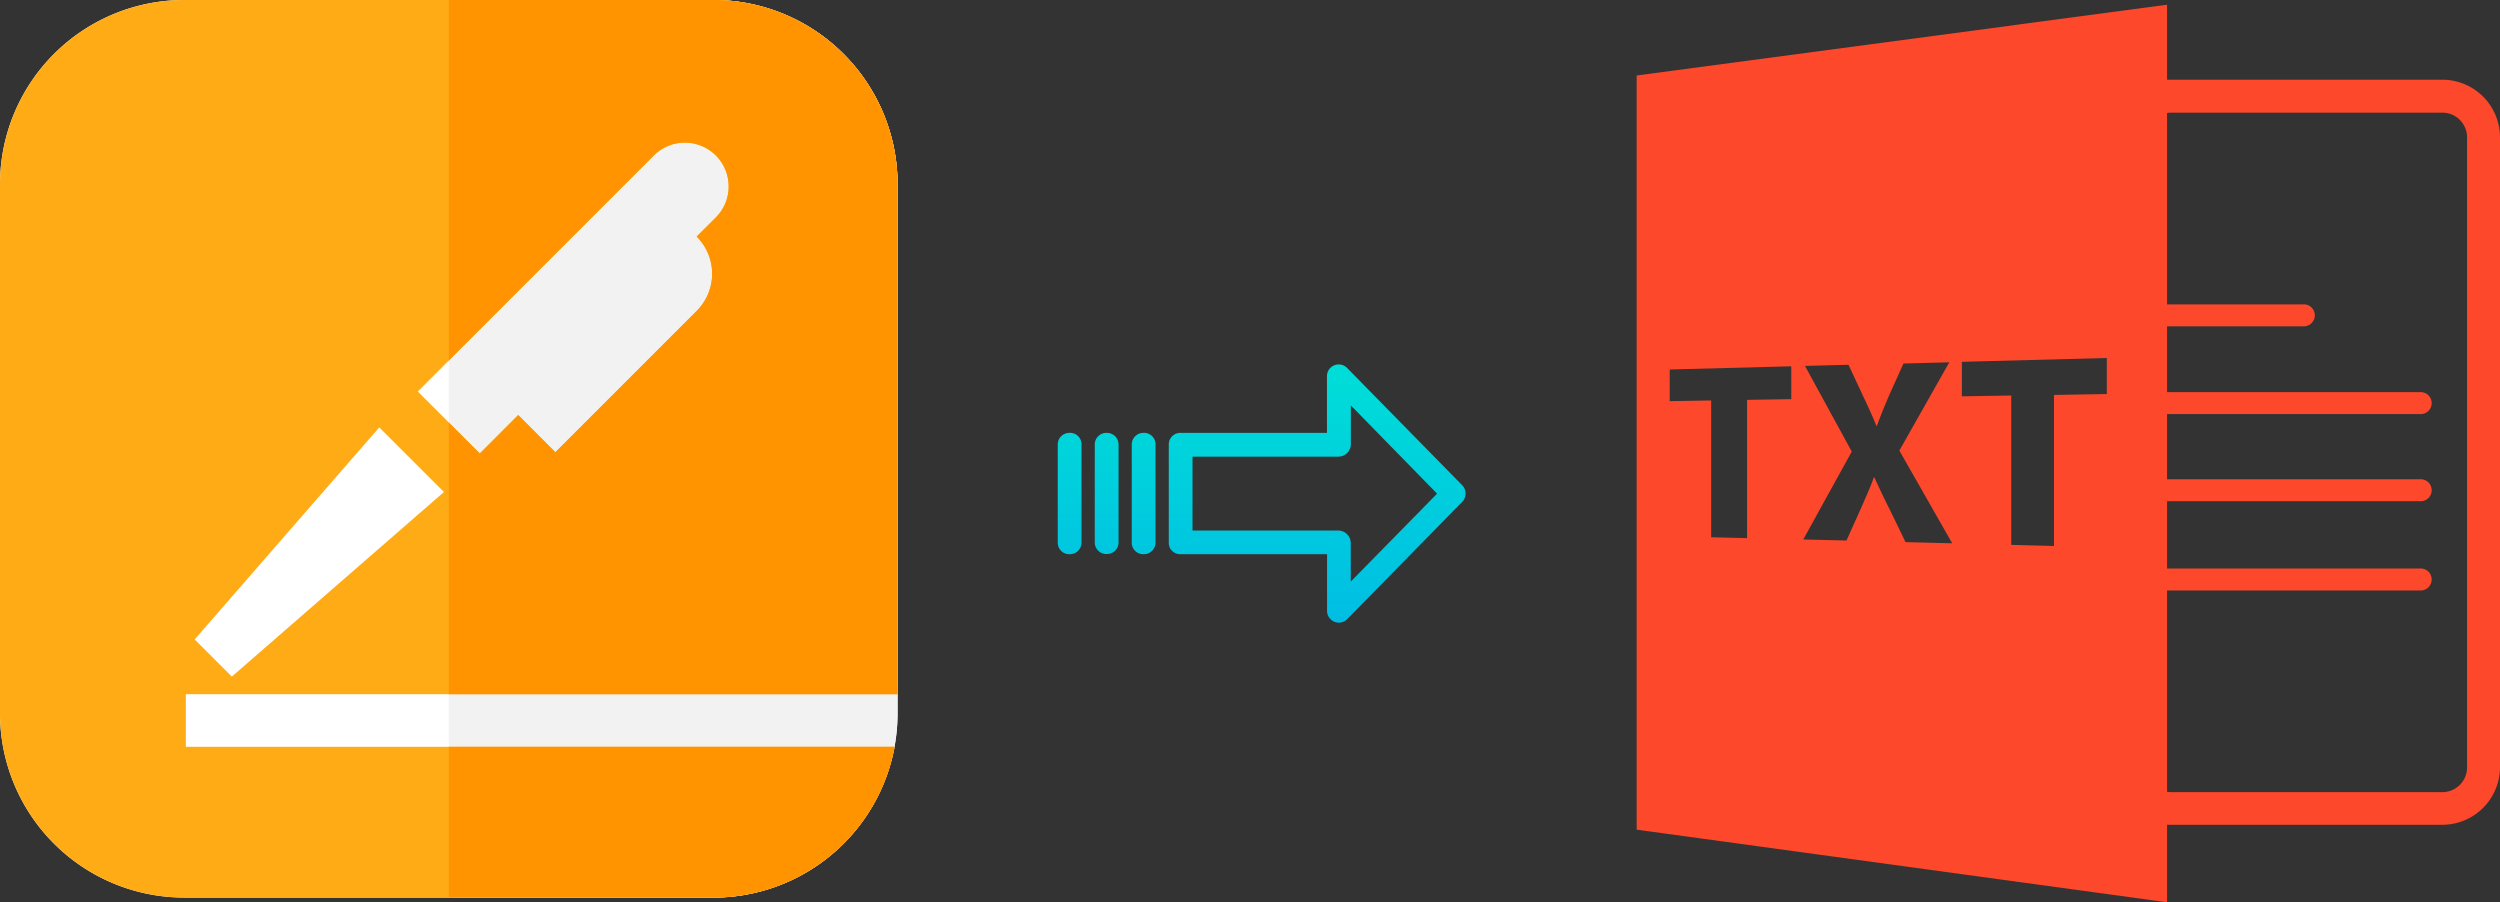 <svg xmlns="http://www.w3.org/2000/svg" xmlns:xlink="http://www.w3.org/1999/xlink" viewBox="0 0 557.06 201.05"><rect x="0" y="0" width="557.06" height="201.05" fill="#333333" stroke="none"/><defs><style>.cls-1{fill:#fe482b;}.cls-2{fill:#fff;}.cls-3{fill:#f2f2f2;}.cls-4{fill:#ffab15;}.cls-5{fill:#ff9400;}.cls-6{fill:url(#linear-gradient);}.cls-7{fill:url(#linear-gradient-2);}.cls-8{fill:url(#linear-gradient-3);}.cls-9{fill:url(#linear-gradient-4);}</style><linearGradient id="linear-gradient" x1="293.48" y1="137.55" x2="293.48" y2="18.35" gradientTransform="matrix(1, 0, 0, -1, 0, 188.68)" gradientUnits="userSpaceOnUse"><stop offset="0" stop-color="#00efd1"/><stop offset="1" stop-color="#00acea"/></linearGradient><linearGradient id="linear-gradient-2" x1="254.82" y1="137.55" x2="254.82" y2="18.35" xlink:href="#linear-gradient"/><linearGradient id="linear-gradient-3" x1="246.58" y1="137.55" x2="246.58" y2="18.35" xlink:href="#linear-gradient"/><linearGradient id="linear-gradient-4" x1="238.33" y1="137.55" x2="238.33" y2="18.35" xlink:href="#linear-gradient"/></defs><title>pages to txt</title><g id="Layer_2" data-name="Layer 2"><g id="Layer_5_Image" data-name="Layer 5 Image"><path class="cls-1" d="M482.87,183.78c.26,0,.52,0,.79,0h60.55A12.86,12.86,0,0,0,557.06,171V30.61a12.86,12.86,0,0,0-12.85-12.85H483.66c-.26,0-.53,0-.79,0V1.05L364.69,16.82V184.87l118.18,16.18Zm.79-158.68h60.55a5.51,5.51,0,0,1,5.51,5.51V171a5.51,5.51,0,0,1-5.51,5.51H483.66a5.16,5.16,0,0,1-.79-.08V131.57h56.36a2.45,2.45,0,1,0,0-4.89H482.87v-15h56.36a2.45,2.45,0,1,0,0-4.89H482.87V92.27h56.36a2.45,2.45,0,1,0,0-4.89H482.87V72.71h30.32a2.45,2.45,0,1,0,0-4.89H482.87V25.18A5.16,5.16,0,0,1,483.66,25.1ZM399.14,88.94l-9.85.16v30.81l-8-.2V89.23l-9.24.16V82.33l27.09-.71v7.32ZM424.6,120.8l-3.52-7.27c-1.43-2.78-2.35-4.85-3.43-7.15h-.12c-.8,2.29-1.75,4.32-2.94,7.06l-3.15,7-9.63-.23,10.81-19.59L402.19,81.53l9.7-.25,3.31,7.1c1.15,2.38,2,4.3,2.91,6.51h.11c.92-2.53,1.66-4.3,2.64-6.61L424.14,81l10.21-.27L423.22,100.4,435,121.06Zm44.85-33-11.77.2v33.66l-9.53-.25V88.13l-11,.18V80.62l32.3-.85v8Z"/></g><g id="Layer_2-2" data-name="Layer 2"><path class="cls-2" d="M159,200H41A41.06,41.06,0,0,1,0,159V41A41.06,41.06,0,0,1,41,0H159a41.06,41.06,0,0,1,41,41V159A41.06,41.06,0,0,1,159,200Z"/><path class="cls-3" d="M159,0H100V200h59a41.06,41.06,0,0,0,41-41V41A41.06,41.06,0,0,0,159,0Z"/><path class="cls-4" d="M41.41,166.41V154.69H200V41A41.06,41.06,0,0,0,159,0H41A41.06,41.06,0,0,0,0,41V159a41.06,41.06,0,0,0,41,41H159a41.09,41.09,0,0,0,40.35-33.59ZM145.58,34.75a9.77,9.77,0,1,1,13.81,13.82l-4.15,4.14a11.7,11.7,0,0,1,0,16.57l-31.49,31.49-8.28-8.29-8.56,8.57L93.09,87.24ZM84.51,95.23l14.41,14.4L51.66,150.76l-8.28-8.28Z"/><path class="cls-5" d="M159,0H100V80.33l45.58-45.58a9.77,9.77,0,1,1,13.81,13.82l-4.15,4.14a11.7,11.7,0,0,1,0,16.57l-31.49,31.49-8.28-8.29-8.56,8.57L100,94.14v60.55H200V41A41.06,41.06,0,0,0,159,0Z"/><path class="cls-5" d="M100,200h59a41.09,41.09,0,0,0,40.35-33.59H100Z"/></g><g id="Layer_3" data-name="Layer 3"><path class="cls-6" d="M300.18,82a2.62,2.62,0,0,0-4.5,1.86V96.45h-32.6A2.59,2.59,0,0,0,260.43,99v0l0,22a2.43,2.43,0,0,0,.78,1.79,2.54,2.54,0,0,0,1.87.7h32.62v12.6a2.62,2.62,0,0,0,1.63,2.45,2.57,2.57,0,0,0,1,.2,2.61,2.61,0,0,0,1.88-.8l25.6-26.11a2.65,2.65,0,0,0,0-3.71Zm.8,47.59V121a2.8,2.8,0,0,0-2.7-2.78H265.72V101.75h32.55A2.8,2.8,0,0,0,301,99V90.34L320.22,110Z"/><path class="cls-7" d="M254.83,96.45h0A2.6,2.6,0,0,0,252.18,99v21.94a2.56,2.56,0,0,0,2.58,2.55h.07a2.6,2.6,0,0,0,2.65-2.54V99a2.57,2.57,0,0,0-2.58-2.56Z"/><path class="cls-8" d="M246.59,96.45h0A2.59,2.59,0,0,0,243.94,99v0l0,21.9a2.57,2.57,0,0,0,2.59,2.55h.06a2.59,2.59,0,0,0,2.65-2.54v0l0-21.89a2.58,2.58,0,0,0-2.59-2.56Z"/><path class="cls-9" d="M238.34,96.45h0A2.6,2.6,0,0,0,235.69,99v21.94a2.55,2.55,0,0,0,2.58,2.55h.07a2.6,2.6,0,0,0,2.65-2.54V99a2.57,2.57,0,0,0-2.58-2.56Z"/></g></g></svg>